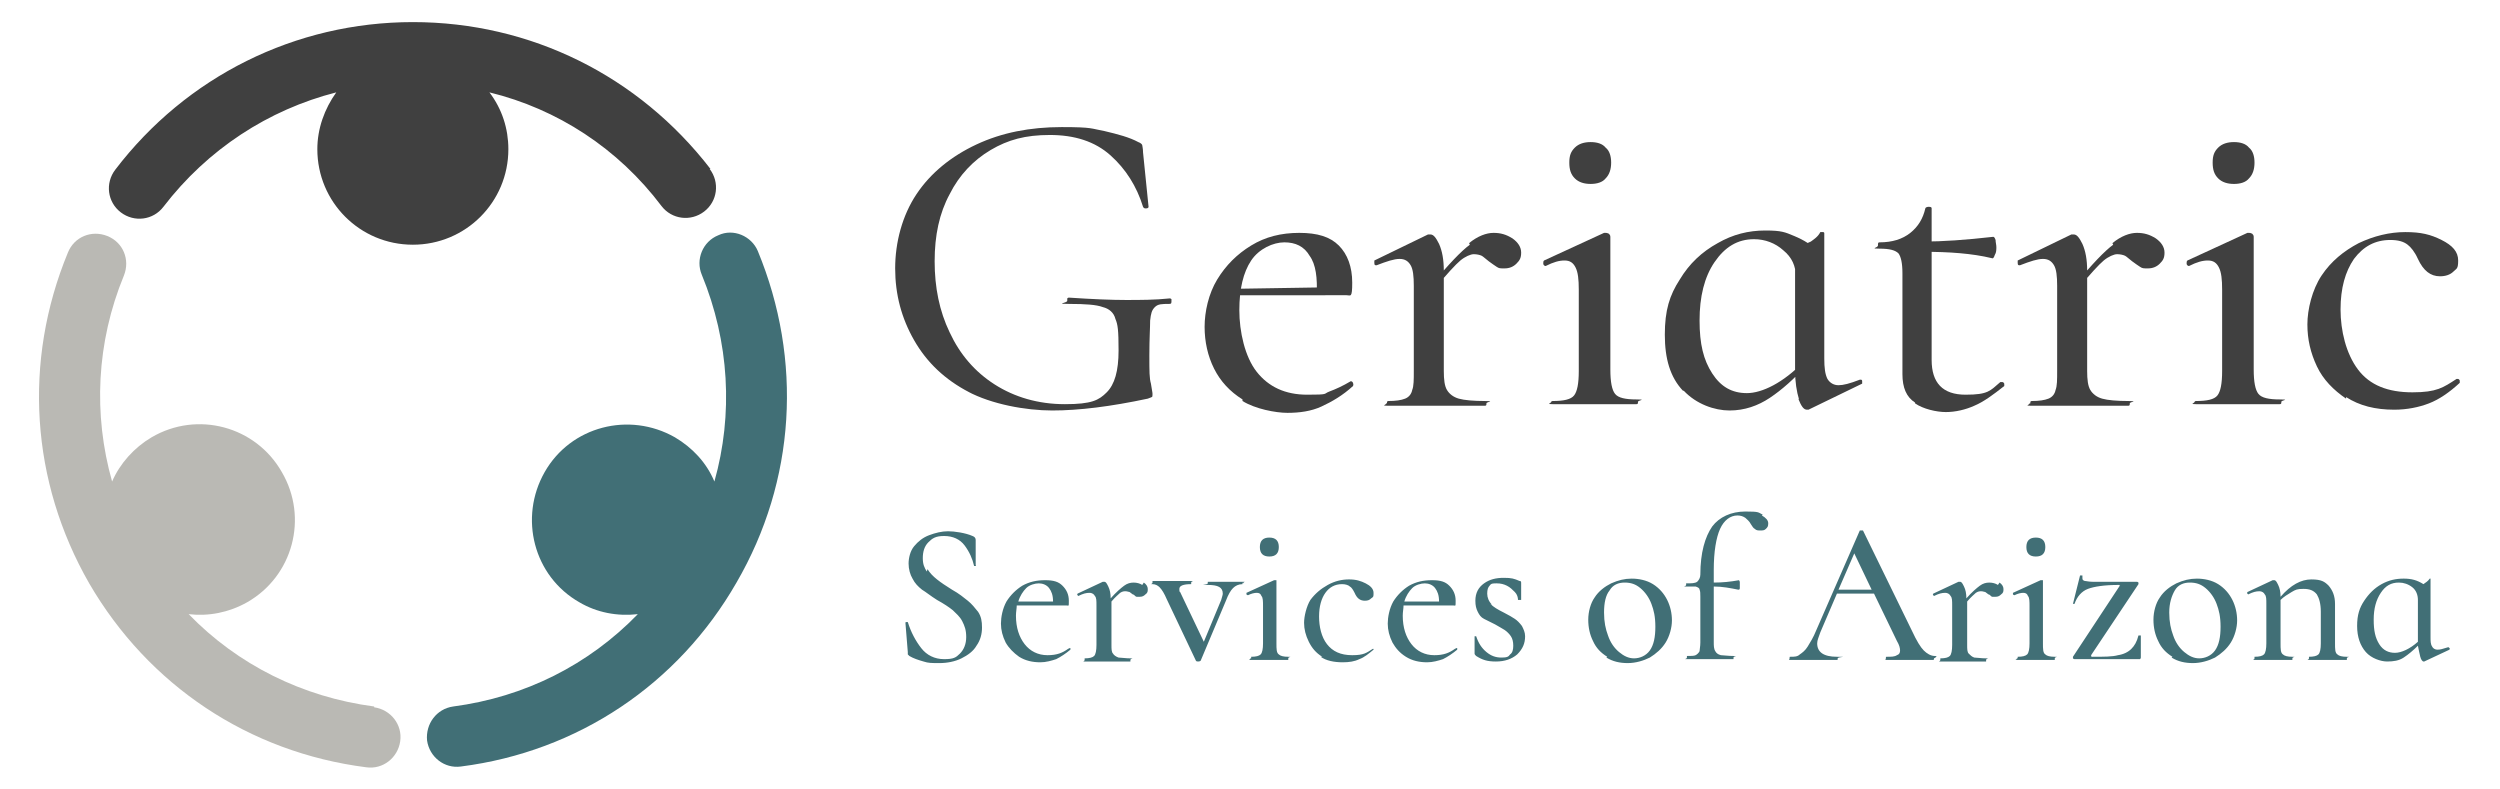 <svg xmlns="http://www.w3.org/2000/svg" id="Layer_1" data-name="Layer 1" viewBox="0 0 316.7 100"><defs><style> .cls-1 { fill: #bab9b4; } .cls-1, .cls-2, .cls-3 { stroke-width: 0px; } .cls-2 { fill: #404040; } .cls-3 { fill: #416f76; } </style></defs><path class="cls-3" d="M306.3,81.4v-5.4c0-.6-.2-1.2-.7-1.6s-1.1-.6-1.7-.6c-1,0-1.7.4-2.3,1.3-.6.9-.9,2-.9,3.4s.2,2.3.7,3.1c.5.8,1.2,1.1,2,1.1s1.9-.5,2.9-1.4M310.2,82c0,0,0,0,.1.1s0,.1,0,.2l-3.2,1.5s0,0-.1,0c-.1,0-.3-.2-.4-.6s-.2-.9-.3-1.4c-.6.6-1.2,1.1-1.8,1.5s-1.3.5-2.1.5-2-.4-2.7-1.2c-.7-.8-1.1-1.9-1.1-3.3s.3-2.3.9-3.2c.6-.9,1.3-1.6,2.2-2.1.9-.5,1.8-.7,2.8-.7s1.7.2,2.5.7c.3-.2.6-.4.8-.7,0,0,0,0,0,0s0,0,.1,0c0,0,0,0,0,0v7.4c0,.5,0,.9.2,1.2.1.2.3.4.7.4s.6-.1,1.3-.3h0M297.3,83.4c0,.1,0,.2,0,.2-.4,0-.7,0-1,0h-1.4s-1.4,0-1.4,0c-.3,0-.6,0-1,0s0,0,0-.2,0-.2,0-.2c.6,0,1-.1,1.2-.3.2-.2.3-.7.3-1.4v-4c0-1-.2-1.7-.5-2.2-.4-.5-.9-.7-1.7-.7s-1,.1-1.5.4-1,.6-1.4,1v5.5c0,.7,0,1.2.3,1.4.2.2.6.3,1.2.3s0,0,0,.2,0,.2,0,.2c-.4,0-.7,0-1,0h-1.4s-1.4,0-1.4,0c-.2,0-.6,0-1,0s0,0,0-.2,0-.2,0-.2c.6,0,1-.1,1.2-.3.2-.2.3-.7.3-1.4v-5c0-.6,0-1-.2-1.2-.1-.2-.3-.4-.7-.4s-.8.1-1.4.4h0c0,0,0,0-.1-.1s0-.1,0-.2l3.2-1.5s0,0,.2,0c.2,0,.3.2.5.6.2.4.3.9.3,1.5,1.3-1.5,2.6-2.2,3.9-2.2s1.7.3,2.2.8c.5.6.8,1.3.8,2.3v5c0,.7,0,1.2.3,1.4.2.2.6.3,1.2.3s0,0,0,.2M280.6,82.4c.5-.7.7-1.7.7-3s-.2-2.1-.5-2.9c-.3-.8-.8-1.5-1.4-2s-1.2-.7-2-.7-1.5.3-1.9,1-.7,1.6-.7,2.8.2,2.1.5,2.9c.3.9.8,1.6,1.4,2.1s1.2.8,1.9.8,1.5-.3,2-1M275.2,83.2c-.8-.5-1.4-1.1-1.8-2-.4-.8-.6-1.7-.6-2.7s.3-2.1.8-2.8c.5-.8,1.3-1.4,2.1-1.8.9-.4,1.7-.6,2.6-.6s1.9.2,2.7.7c.8.5,1.4,1.2,1.8,2s.6,1.7.6,2.6-.3,2-.8,2.8-1.2,1.4-2,1.9c-.8.4-1.8.7-2.8.7s-1.9-.2-2.7-.7M268.5,74.2c0,0,0,0,0-.1,0,0,0,0-.1,0-1.8,0-3.1.2-3.9.5-.8.3-1.4,1-1.7,1.9,0,0,0,0-.1,0s0,0-.1,0c0,0,0,0,0,0l.9-3.6s0,0,.2,0c.1,0,.1,0,.1,0,0,0,0,.2,0,.3,0,.2,0,.3.3.4.2,0,.5.1,1,.1h5.6c0,0,.1,0,.2.1,0,0,0,.1,0,.2l-6,9c0,.1,0,.2.1.2,1.5,0,2.6,0,3.3-.2.7-.1,1.3-.4,1.7-.8.4-.4.7-.9.9-1.7,0,0,0,0,.2,0s.1,0,.1,0v2.8c0,0,0,.1-.1.2,0,0,0,0-.2,0h-8.1c0,0-.1,0-.2-.1,0,0,0-.1,0-.2l6-9.1M255.6,83.4c0-.1,0-.2,0-.2.6,0,1-.1,1.2-.3s.3-.7.3-1.4v-4.7c0-.6,0-1.1-.2-1.3-.1-.3-.3-.4-.6-.4s-.7.1-1.1.3h0c0,0-.1,0-.2-.1,0,0,0-.2,0-.2l3.5-1.6h.1c0,0,.1,0,.2,0,0,0,0,.1,0,.2,0,.1,0,.5,0,1,0,.6,0,1.2,0,2v4.8c0,.7,0,1.2.3,1.4.2.2.6.3,1.2.3s0,0,0,.2,0,.2,0,.2c-.4,0-.7,0-1,0h-1.4s-1.4,0-1.4,0c-.3,0-.6,0-1,0s0,0,0-.2M257,70.2c-.2-.2-.3-.5-.3-.9s.1-.7.3-.9c.2-.2.5-.3.9-.3s.7.1.9.3c.2.2.3.5.3.9s-.1.7-.3.9c-.2.2-.5.3-.9.3s-.7-.1-.9-.3M253.3,73.8c.3.2.5.5.5.8s0,.5-.3.7c-.2.2-.4.3-.7.3s-.3,0-.4,0c-.1,0-.2-.1-.3-.2,0,0-.1-.1-.2-.1-.1-.1-.3-.2-.4-.3-.1,0-.3-.1-.5-.1s-.4,0-.7.2c-.2.2-.6.5-1.1,1.1v5.5c0,.5,0,.9.2,1.1s.4.4.7.5c.3,0,.9.1,1.5.1s0,0,0,.2,0,.2,0,.2c-.6,0-1,0-1.4,0h-2s-1.4,0-1.4,0c-.2,0-.6,0-1,0s0,0,0-.2,0-.2,0-.2c.6,0,1-.1,1.2-.3.2-.2.3-.7.3-1.4v-5c0-.6,0-1-.2-1.2-.1-.2-.3-.4-.7-.4s-.8.1-1.4.4h0c0,0,0,0-.1-.1s0-.1,0-.2l3.2-1.5s0,0,.2,0c.2,0,.3.2.5.6.2.4.3.9.3,1.5.7-.8,1.3-1.3,1.7-1.6.4-.3.8-.4,1.2-.4s.8.1,1.1.3M232.9,74.7h4.2l-2.2-4.6-2,4.6M245,83.4c0,.1,0,.2-.1.2-.3,0-.8,0-1.6,0-.7,0-1.2,0-1.5,0s-.9,0-1.5,0c-.6,0-1,0-1.3,0s-.1,0-.1-.2,0-.2.1-.2c.6,0,1,0,1.3-.2.3-.1.4-.3.4-.6s-.1-.7-.4-1.2l-2.9-6h-4.7l-2.1,4.9c-.2.6-.4,1-.4,1.4,0,1.1.8,1.7,2.5,1.7s.1,0,.1.2,0,.2-.1.2c-.3,0-.8,0-1.3,0-.7,0-1.2,0-1.7,0s-1,0-1.6,0c-.5,0-1,0-1.3,0s-.1,0-.1-.2,0-.2.1-.2c.5,0,.9,0,1.2-.3.3-.2.7-.5,1-1,.3-.5.7-1.1,1.1-2.1l5.5-12.6c0,0,0,0,.2,0,.1,0,.2,0,.2,0l6.2,12.7c.6,1.3,1.1,2.1,1.5,2.5.4.4.9.7,1.4.7s.1,0,.1.2M223.2,65.3c.5.3.8.6.8,1s-.1.5-.3.7-.4.2-.7.2-.5,0-.7-.2c-.2-.1-.3-.3-.5-.6-.2-.4-.5-.6-.7-.8-.3-.2-.6-.3-1-.3-.9,0-1.7.6-2.2,1.7-.5,1.1-.8,2.9-.8,5.2v1.6c1.1,0,2.1-.1,3.2-.3,0,0,0,0,.1.2,0,.1,0,.3,0,.4s0,.3,0,.4c0,.2-.1.2-.2.2-1-.2-2-.4-3.1-.4v7c0,.5,0,.9.2,1.2.1.2.3.4.7.5.3,0,.9.1,1.6.1s0,0,0,.2,0,.2,0,.2h-1.7c-.4,0-.9,0-1.6,0h-1.5c-.3,0-.6,0-1.1,0s0,0,0-.2,0-.2,0-.2c.5,0,.9,0,1.1-.1s.4-.3.5-.5c0-.2.1-.6.1-1.1v-5.8c0-.4,0-.7-.1-.9,0-.2-.2-.3-.5-.4-.2,0-.6,0-1.2,0s0,0,0-.2,0-.2,0-.2c.7,0,1.1,0,1.4-.2.2-.2.4-.5.4-.9,0-2.8.6-4.8,1.5-6.1.9-1.2,2.4-1.9,4.2-1.9s1.6.1,2.2.4M209,82.4c.5-.7.7-1.7.7-3s-.2-2.1-.5-2.9c-.3-.8-.8-1.5-1.4-2-.6-.5-1.2-.7-2-.7s-1.5.3-1.9,1c-.5.6-.7,1.6-.7,2.8s.2,2.1.5,2.9c.3.9.8,1.6,1.4,2.1.6.5,1.2.8,1.9.8s1.5-.3,2-1M203.6,83.2c-.8-.5-1.4-1.1-1.8-2-.4-.8-.6-1.7-.6-2.7s.3-2.1.8-2.8c.5-.8,1.3-1.4,2.1-1.8.9-.4,1.7-.6,2.6-.6s1.9.2,2.7.7c.8.5,1.4,1.2,1.8,2,.4.8.6,1.7.6,2.6s-.3,2-.8,2.8c-.5.8-1.2,1.4-2,1.9-.8.4-1.8.7-2.8.7s-1.9-.2-2.7-.7M188.8,76.5c.4.4.9.7,1.7,1.1.6.3,1.1.6,1.4.8.3.2.6.5.9.9.2.4.4.8.4,1.3,0,.9-.3,1.6-1,2.3-.7.6-1.6.9-2.7.9s-1.7-.2-2.5-.7c-.1-.1-.2-.2-.2-.3v-2.2c0,0,0,0,0,0,0,0,.2,0,.2,0,.3.9.7,1.5,1.3,2,.6.5,1.2.7,1.9.7s.9-.1,1.1-.4c.3-.2.4-.6.4-1.1s-.1-.9-.3-1.2c-.2-.3-.5-.6-.8-.8-.3-.2-.7-.4-1.2-.7-.6-.3-1-.5-1.4-.7s-.6-.5-.8-.9c-.2-.4-.3-.8-.3-1.4,0-1,.4-1.7,1.1-2.2.7-.5,1.5-.7,2.5-.7s1.3.1,2,.4c.2,0,.2.1.2.3,0,.4,0,.7,0,.9v1.2s0,0-.2,0-.2,0-.2,0c0-.3-.1-.7-.4-1-.3-.3-.6-.6-1-.8-.4-.2-.8-.3-1.3-.3s-.7,0-.9.3c-.2.2-.3.5-.3,1s.2,1,.6,1.4M178.9,74.5c-.4.4-.8,1-1,1.7h4.4c0-.8-.2-1.3-.5-1.7-.3-.4-.8-.6-1.3-.6s-1.2.2-1.6.6M184.5,82.1c0,0,0,0,.1,0,0,0,0,.1,0,.2-.6.5-1.2.9-1.8,1.2-.6.2-1.3.4-2,.4-1,0-1.9-.2-2.7-.7s-1.3-1.1-1.7-1.8c-.4-.8-.6-1.6-.6-2.4s.2-1.9.7-2.8c.5-.8,1.2-1.5,2-2,.9-.5,1.8-.7,2.9-.7s1.7.2,2.2.7c.5.5.8,1.1.8,1.9s0,.6-.3.6h-6.3c0,.4-.1.8-.1,1.3,0,1.5.4,2.7,1.1,3.6.7.9,1.7,1.4,2.9,1.4s1.9-.3,2.6-.8h0M167.5,83.2c-.8-.5-1.3-1.1-1.7-1.9-.4-.8-.6-1.6-.6-2.4s.3-2.1.8-2.9c.6-.8,1.3-1.4,2.2-1.9s1.8-.7,2.7-.7,1.5.2,2.1.5,1,.7,1,1.2,0,.5-.3.7c-.2.2-.4.3-.8.3-.6,0-1-.3-1.3-1-.2-.4-.4-.7-.6-.8-.2-.2-.6-.3-1-.3-.9,0-1.6.4-2.1,1.1-.5.7-.8,1.7-.8,3s.3,2.6,1,3.5c.7.9,1.7,1.4,3.2,1.4s1.8-.3,2.6-.8h0c0,0,0,0,.1,0,0,0,0,0,0,.1-.6.5-1.2,1-1.8,1.2-.6.3-1.3.4-2.1.4-1.1,0-2.1-.2-2.8-.7M158.5,83.4c0-.1,0-.2,0-.2.6,0,1-.1,1.2-.3.2-.2.3-.7.3-1.4v-4.7c0-.6,0-1.1-.2-1.3-.1-.3-.3-.4-.6-.4s-.7.1-1.1.3h0c0,0-.1,0-.2-.1,0,0,0-.2,0-.2l3.5-1.6h.1c0,0,.1,0,.2,0,0,0,0,.1,0,.2,0,.1,0,.5,0,1,0,.6,0,1.2,0,2v4.8c0,.7,0,1.2.3,1.4.2.2.6.3,1.2.3s0,0,0,.2,0,.2,0,.2c-.4,0-.7,0-1,0h-1.4s-1.4,0-1.4,0c-.3,0-.6,0-1,0s0,0,0-.2M159.9,70.2c-.2-.2-.3-.5-.3-.9s.1-.7.3-.9c.2-.2.5-.3.9-.3s.7.1.9.3c.2.2.3.5.3.9s-.1.7-.3.9c-.2.2-.5.3-.9.3s-.7-.1-.9-.3M157.4,73.8c0,.1,0,.2,0,.2-.5,0-.9.2-1.2.5-.3.3-.6.8-.9,1.6l-3.2,7.6c0,0-.1.1-.3.1s-.2,0-.3-.1l-3.7-7.8c-.3-.7-.6-1.2-.9-1.5-.2-.2-.5-.4-.9-.4s0,0,0-.2,0-.2,0-.2c.3,0,.6,0,.8,0h1.2s1.8,0,1.8,0c.3,0,.6,0,1.1,0s0,0,0,.2,0,.2,0,.2c-1,0-1.5.2-1.5.6s0,.3.1.4l3,6.3,2.2-5.3c.1-.4.2-.6.2-.8,0-.8-.6-1.1-1.9-1.1s0,0,0-.2,0-.2,0-.2c.5,0,.8,0,1.1,0h1.5s1,0,1,0c.2,0,.5,0,.9,0s0,0,0,.2M144.9,73.8c.3.2.5.5.5.8s0,.5-.3.7c-.2.2-.4.3-.7.3s-.3,0-.4,0-.2-.1-.3-.2c0,0-.1-.1-.2-.1-.1-.1-.3-.2-.4-.3-.1,0-.3-.1-.5-.1s-.4,0-.7.2c-.2.2-.6.5-1.1,1.1v5.5c0,.5,0,.9.2,1.1.1.2.4.4.7.5.3,0,.9.1,1.5.1s0,0,0,.2,0,.2,0,.2c-.6,0-1,0-1.4,0h-2s-1.4,0-1.4,0c-.2,0-.6,0-1,0s0,0,0-.2,0-.2,0-.2c.6,0,1-.1,1.2-.3.2-.2.3-.7.3-1.4v-5c0-.6,0-1-.2-1.2-.1-.2-.3-.4-.7-.4s-.8.1-1.4.4h0c0,0,0,0-.1-.1s0-.1,0-.2l3.2-1.5s0,0,.2,0c.2,0,.3.2.5.6.2.4.3.9.3,1.5.7-.8,1.3-1.3,1.7-1.6s.8-.4,1.2-.4.8.1,1.1.3M130,74.5c-.4.4-.8,1-1,1.7h4.4c0-.8-.2-1.3-.5-1.7-.3-.4-.8-.6-1.3-.6s-1.2.2-1.6.6M135.5,82.1c0,0,0,0,.1,0,0,0,0,.1,0,.2-.6.5-1.2.9-1.8,1.2-.6.2-1.3.4-2,.4-1,0-1.9-.2-2.7-.7-.7-.5-1.3-1.1-1.7-1.8-.4-.8-.6-1.6-.6-2.4s.2-1.9.7-2.8c.5-.8,1.2-1.5,2-2,.9-.5,1.8-.7,2.9-.7s1.7.2,2.2.7c.5.5.8,1.1.8,1.9s0,.6-.3.6h-6.3c0,.4-.1.8-.1,1.3,0,1.5.4,2.7,1.1,3.6.7.9,1.7,1.4,2.9,1.4s1.9-.3,2.6-.8h0M117.5,72.1c.3.5.7.9,1.2,1.3.5.4,1.1.8,1.9,1.3.9.5,1.5,1,2,1.4.5.4.9.9,1.3,1.4.4.6.5,1.2.5,2s-.2,1.6-.7,2.3c-.4.7-1.1,1.2-1.9,1.6-.8.4-1.8.6-2.8.6s-1.4,0-2-.2c-.7-.2-1.3-.4-1.8-.7,0,0-.1-.1-.2-.2,0,0,0-.2,0-.3l-.3-3.7c0,0,0-.1.1-.1,0,0,.2,0,.2,0,.4,1.3,1,2.4,1.7,3.3.7.9,1.7,1.4,2.9,1.4s1.5-.2,2-.7.8-1.2.8-2.1-.2-1.4-.5-2c-.3-.6-.8-1-1.2-1.4-.5-.4-1.1-.8-2-1.3-.8-.5-1.4-1-1.9-1.3-.5-.4-.9-.8-1.2-1.4-.3-.5-.5-1.2-.5-1.9s.2-1.6.7-2.2c.5-.6,1.1-1.1,1.9-1.4.8-.3,1.6-.5,2.4-.5s2.2.2,3.1.6c.3.1.4.3.4.5v3.2c.1,0,0,.1,0,.1,0,0-.1,0-.2,0-.2-.9-.6-1.8-1.2-2.6-.6-.8-1.5-1.2-2.6-1.2s-1.5.3-2,.8c-.5.5-.7,1.2-.7,2s.2,1.2.5,1.7"></path><g><path class="cls-2" d="M122.8,49.7c-3.1-1.6-5.4-3.8-7-6.6-1.6-2.8-2.4-5.8-2.4-9.1s.9-6.7,2.7-9.4c1.8-2.7,4.4-4.8,7.6-6.3,3.2-1.5,6.8-2.2,10.8-2.2s3.7.2,5.4.5c1.7.4,3.2.8,4.3,1.4.3.1.5.3.5.4,0,.1.1.4.1.9l.7,6.9c0,.1-.1.2-.3.2-.2,0-.3,0-.4-.2-.8-2.6-2.2-4.8-4.1-6.5-2-1.8-4.6-2.6-7.7-2.6s-5.3.6-7.5,1.9c-2.2,1.3-4,3.2-5.2,5.6-1.3,2.4-1.9,5.2-1.9,8.5s.6,6.3,1.9,9c1.3,2.8,3.2,5,5.7,6.6s5.5,2.5,8.9,2.5,4.3-.5,5.3-1.5c1-1,1.5-2.7,1.5-5.3s-.1-3.3-.4-4c-.2-.8-.8-1.3-1.6-1.5-.8-.3-2.2-.4-4.2-.4s-.3-.1-.3-.4,0-.2,0-.3c0,0,.1-.1.2-.1,3,.2,5.4.3,7.2.3s3.7,0,5.6-.2c0,0,.1,0,.2.1,0,0,0,.2,0,.2,0,.3,0,.4-.3.4-.9,0-1.4,0-1.8.4s-.5.8-.6,1.7c0,.9-.1,2.3-.1,4.4s0,2.9.2,3.6c.1.7.2,1.1.2,1.3s0,.4-.1.4c0,0-.2.1-.5.2-4.7,1-8.7,1.5-12.1,1.5s-7.7-.8-10.7-2.4Z"></path><path class="cls-2" d="M157.4,50.6c-1.6-1-2.8-2.3-3.6-3.9-.8-1.6-1.2-3.4-1.2-5.3s.5-4.2,1.6-6c1.1-1.8,2.5-3.2,4.3-4.3,1.8-1.1,3.8-1.6,6.1-1.6s3.9.5,5,1.6c1.1,1.1,1.7,2.7,1.7,4.7s-.2,1.6-.7,1.6h-3.8c.1-2.2-.1-3.9-.9-5-.7-1.2-1.8-1.7-3.2-1.7s-3.2.8-4.2,2.3c-1,1.5-1.5,3.6-1.5,6.3s.7,5.9,2.2,7.8c1.5,1.9,3.6,2.9,6.4,2.9s2-.1,2.8-.4c.8-.3,1.7-.7,2.7-1.3h0c.1,0,.2,0,.3.2,0,.1.1.2,0,.4-1.3,1.2-2.7,2-4,2.6s-2.8.8-4.3.8-4.1-.5-5.7-1.5ZM155.5,36.6l12.4-.2v1h-12.4c0,0,0-.8,0-.8Z"></path><path class="cls-2" d="M175.7,51.1c0-.2,0-.3.2-.3.9,0,1.6-.1,2.1-.3.5-.2.8-.6.9-1.1.2-.5.2-1.3.2-2.4v-10.8c0-1.2-.1-2.1-.4-2.6-.3-.5-.7-.8-1.4-.8s-1.6.3-2.9.8h-.1c-.1,0-.2,0-.2-.3,0-.2,0-.3,0-.3l6.8-3.3h.3c.4,0,.7.4,1.1,1.2.4.9.6,2,.6,3.4v12.7c0,1.1.1,1.9.4,2.4.3.5.8.9,1.5,1.1.7.2,1.9.3,3.3.3s.2.1.2.3,0,.3-.2.3c-1.2,0-2.2,0-2.9,0h-4.2c0,0-3.1,0-3.1,0-.5,0-1.2,0-2.1,0s-.2-.1-.2-.3ZM186.1,30.8c1.1-.9,2.2-1.3,3.1-1.3s1.6.2,2.4.7c.7.5,1.1,1.1,1.1,1.8s-.2,1-.6,1.4c-.4.4-.9.6-1.5.6s-.7,0-1-.2c-.3-.2-.6-.4-1-.7-.4-.3-.7-.6-.9-.7-.2-.1-.6-.2-1-.2s-1.1.3-1.7.8c-.6.5-1.7,1.7-3.2,3.5l-.3-.6c2-2.4,3.6-4.1,4.7-4.9Z"></path><path class="cls-2" d="M196.5,51.1c0-.2,0-.3.2-.3,1.4,0,2.3-.2,2.7-.7.4-.5.6-1.5.6-3.1v-10.3c0-1.3-.1-2.2-.4-2.8-.3-.6-.7-.9-1.4-.9s-1.4.2-2.4.7h0c-.1,0-.3-.1-.3-.3,0-.2,0-.3.1-.4l7.6-3.5h.2c.1,0,.2,0,.4.1.1.1.2.2.2.4,0,.3,0,1,0,2.2,0,1.2,0,2.7,0,4.3v10.3c0,1.6.2,2.6.6,3.1.4.5,1.3.7,2.7.7s.2.1.2.3,0,.3-.2.3c-.9,0-1.6,0-2.2,0h-3.1c0,0-3.1,0-3.1,0-.6,0-1.3,0-2.2,0s-.2-.1-.2-.3ZM199.5,22.6c-.5-.5-.7-1.1-.7-2s.2-1.4.7-1.9,1.2-.7,2-.7,1.5.2,1.9.7c.5.4.7,1.1.7,1.9s-.2,1.5-.7,2c-.4.5-1.1.7-1.9.7s-1.5-.2-2-.7Z"></path><path class="cls-2" d="M213.2,49.5c-1.6-1.7-2.3-4-2.3-7.1s.6-5,1.9-7c1.2-2,2.8-3.5,4.8-4.6,1.9-1.1,3.9-1.6,6-1.6s2.5.2,3.7.7c1.2.5,2.2,1.1,3,2l-2.8,3.2c0-1.4-.5-2.5-1.6-3.4-1-.9-2.3-1.4-3.7-1.4-2.1,0-3.7,1-5,2.9-1.3,1.9-1.9,4.4-1.9,7.4s.5,5,1.6,6.7c1.1,1.7,2.5,2.5,4.4,2.5s4.6-1.3,7.2-4l.4.4c-1.6,1.8-3.2,3.2-4.7,4.2s-3.2,1.6-5.1,1.6-4.2-.8-5.8-2.5ZM227.9,50.6c-.3-1-.5-2.2-.5-3.7v-15.5c.9-.3,1.6-.6,2-.8.4-.3.9-.6,1.2-1.2,0,0,0,0,.2,0s.2,0,.2,0c0,0,.1.1.1.1v15.9c0,1.2.1,2,.4,2.6.3.5.8.8,1.4.8s1.4-.2,2.7-.7h.1c.1,0,.2,0,.2.2,0,.2,0,.3,0,.3l-6.8,3.3h-.2c-.4,0-.7-.4-1.1-1.4Z"></path><path class="cls-2" d="M242.6,51c-1.1-.7-1.6-1.9-1.6-3.6v-12.8c0-1.3-.2-2.1-.5-2.5-.4-.4-1.1-.6-2.4-.6s-.2-.1-.2-.4,0-.4.2-.4c1.6,0,2.9-.4,3.9-1.2,1-.8,1.6-1.8,1.9-3.1,0-.1.2-.2.4-.2s.4,0,.4.2v19.2c0,2.9,1.4,4.4,4.3,4.4s3.1-.5,4.4-1.6c0,0,0,0,.2,0,.1,0,.2,0,.3.2,0,.1,0,.3,0,.3-1.4,1.1-2.6,2-3.8,2.5-1.1.5-2.4.8-3.6.8s-2.9-.4-3.9-1.1ZM243.7,31.9v-1.3c2.3,0,5.3-.2,8.8-.6.1,0,.2.1.3.4,0,.3.1.6.1.9s0,.7-.2,1c-.1.3-.2.5-.4.4-2.5-.6-5.4-.8-8.6-.8Z"></path><path class="cls-2" d="M257.2,51.1c0-.2,0-.3.2-.3.9,0,1.6-.1,2.1-.3.5-.2.8-.6.9-1.1.2-.5.2-1.3.2-2.4v-10.8c0-1.2-.1-2.1-.4-2.6-.3-.5-.7-.8-1.4-.8s-1.6.3-2.9.8h-.1c-.1,0-.2,0-.2-.3,0-.2,0-.3,0-.3l6.8-3.3h.3c.4,0,.7.4,1.1,1.2.4.9.6,2,.6,3.4v12.7c0,1.1.1,1.9.4,2.4.3.5.8.9,1.5,1.1.7.2,1.9.3,3.3.3s.2.1.2.3,0,.3-.2.3c-1.2,0-2.2,0-2.9,0h-4.2c0,0-3.1,0-3.1,0-.5,0-1.2,0-2.1,0s-.2-.1-.2-.3ZM267.6,30.8c1.1-.9,2.2-1.3,3.1-1.3s1.6.2,2.4.7c.7.5,1.1,1.1,1.1,1.8s-.2,1-.6,1.4c-.4.4-.9.6-1.5.6s-.7,0-1-.2c-.3-.2-.6-.4-1-.7-.4-.3-.7-.6-.9-.7-.2-.1-.6-.2-1-.2s-1.1.3-1.7.8c-.6.5-1.7,1.7-3.2,3.5l-.3-.6c2-2.4,3.6-4.1,4.7-4.9Z"></path><path class="cls-2" d="M278,51.1c0-.2,0-.3.2-.3,1.4,0,2.3-.2,2.7-.7.4-.5.6-1.5.6-3.1v-10.3c0-1.3-.1-2.2-.4-2.8-.3-.6-.7-.9-1.4-.9s-1.4.2-2.4.7h0c-.1,0-.3-.1-.3-.3,0-.2,0-.3.1-.4l7.6-3.5h.2c.1,0,.2,0,.4.1.1.1.2.2.2.4,0,.3,0,1,0,2.2,0,1.2,0,2.7,0,4.3v10.3c0,1.6.2,2.6.6,3.1.4.5,1.3.7,2.7.7s.2.1.2.3,0,.3-.2.3c-.9,0-1.6,0-2.2,0h-3.1c0,0-3.1,0-3.1,0-.6,0-1.3,0-2.2,0s-.2-.1-.2-.3ZM281,22.6c-.5-.5-.7-1.1-.7-2s.2-1.4.7-1.9,1.2-.7,2-.7,1.5.2,1.9.7c.5.4.7,1.1.7,1.9s-.2,1.5-.7,2c-.4.5-1.1.7-1.9.7s-1.5-.2-2-.7Z"></path><path class="cls-2" d="M297.2,50.5c-1.6-1.1-2.9-2.4-3.7-4.1-.8-1.7-1.2-3.4-1.2-5.3s.6-4.4,1.8-6.2c1.2-1.8,2.8-3.1,4.7-4.1,1.9-.9,3.9-1.4,5.9-1.4s3.2.3,4.6,1c1.4.7,2.1,1.5,2.1,2.6s-.2,1-.6,1.4-1,.6-1.7.6c-1.2,0-2.1-.7-2.8-2.2-.4-.9-.9-1.5-1.3-1.8-.5-.4-1.2-.6-2.2-.6-1.9,0-3.4.8-4.6,2.4-1.1,1.6-1.7,3.7-1.7,6.4s.7,5.6,2.2,7.6c1.5,2,3.8,2.9,6.9,2.9s3.9-.6,5.6-1.7h.1c.1,0,.2,0,.3.2,0,.1,0,.2,0,.3-1.3,1.2-2.6,2.1-3.9,2.6s-2.8.8-4.4.8c-2.4,0-4.4-.5-6.1-1.6Z"></path></g><path class="cls-3" d="M96,31.8c-.8-1.9-3.1-2.9-5-2-2,.8-2.9,3.1-2.1,5,3.5,8.5,4,17.7,1.6,26.2-1-2.4-2.8-4.3-5-5.6-5.8-3.3-13.2-1.4-16.5,4.4-3.3,5.8-1.4,13.2,4.4,16.5,2.2,1.3,4.8,1.8,7.4,1.5-6.2,6.4-14.3,10.5-23.4,11.7-2.1.3-3.5,2.2-3.3,4.3.3,2.1,2.2,3.6,4.3,3.3,14.8-1.9,27.5-10.4,34.9-23.3,7.5-12.9,8.4-28.2,2.7-42"></path><path class="cls-2" d="M90,21.4C80.9,9.6,67.2,2.8,52.3,2.8S23.6,9.7,14.6,21.5c-1.3,1.7-1,4.1.7,5.4,1.7,1.3,4.1,1,5.4-.7,5.6-7.3,13.3-12.3,21.9-14.5-1.5,2.1-2.4,4.6-2.4,7.2,0,6.7,5.4,12.1,12.1,12.1,6.7,0,12.1-5.4,12.1-12.1,0-2.6-.8-5.1-2.4-7.2,8.6,2.1,16.3,7.1,21.8,14.4,1.3,1.7,3.7,2,5.4.7,1.7-1.3,2-3.7.7-5.4"></path><path class="cls-1" d="M47.4,89.5c-9.1-1.2-17.3-5.3-23.5-11.7,2.5.3,5.1-.2,7.4-1.5,5.8-3.3,7.8-10.7,4.4-16.5-3.3-5.8-10.7-7.8-16.5-4.4-2.2,1.3-4,3.3-5,5.6-2.4-8.5-2-17.6,1.5-26.1.8-2-.1-4.2-2.1-5-2-.8-4.2.1-5,2.1-5.7,13.8-4.7,29,2.7,41.9,7.5,12.9,20.2,21.4,35.1,23.3,2.1.3,4-1.2,4.3-3.3.3-2.1-1.2-4-3.3-4.3"></path></svg>
